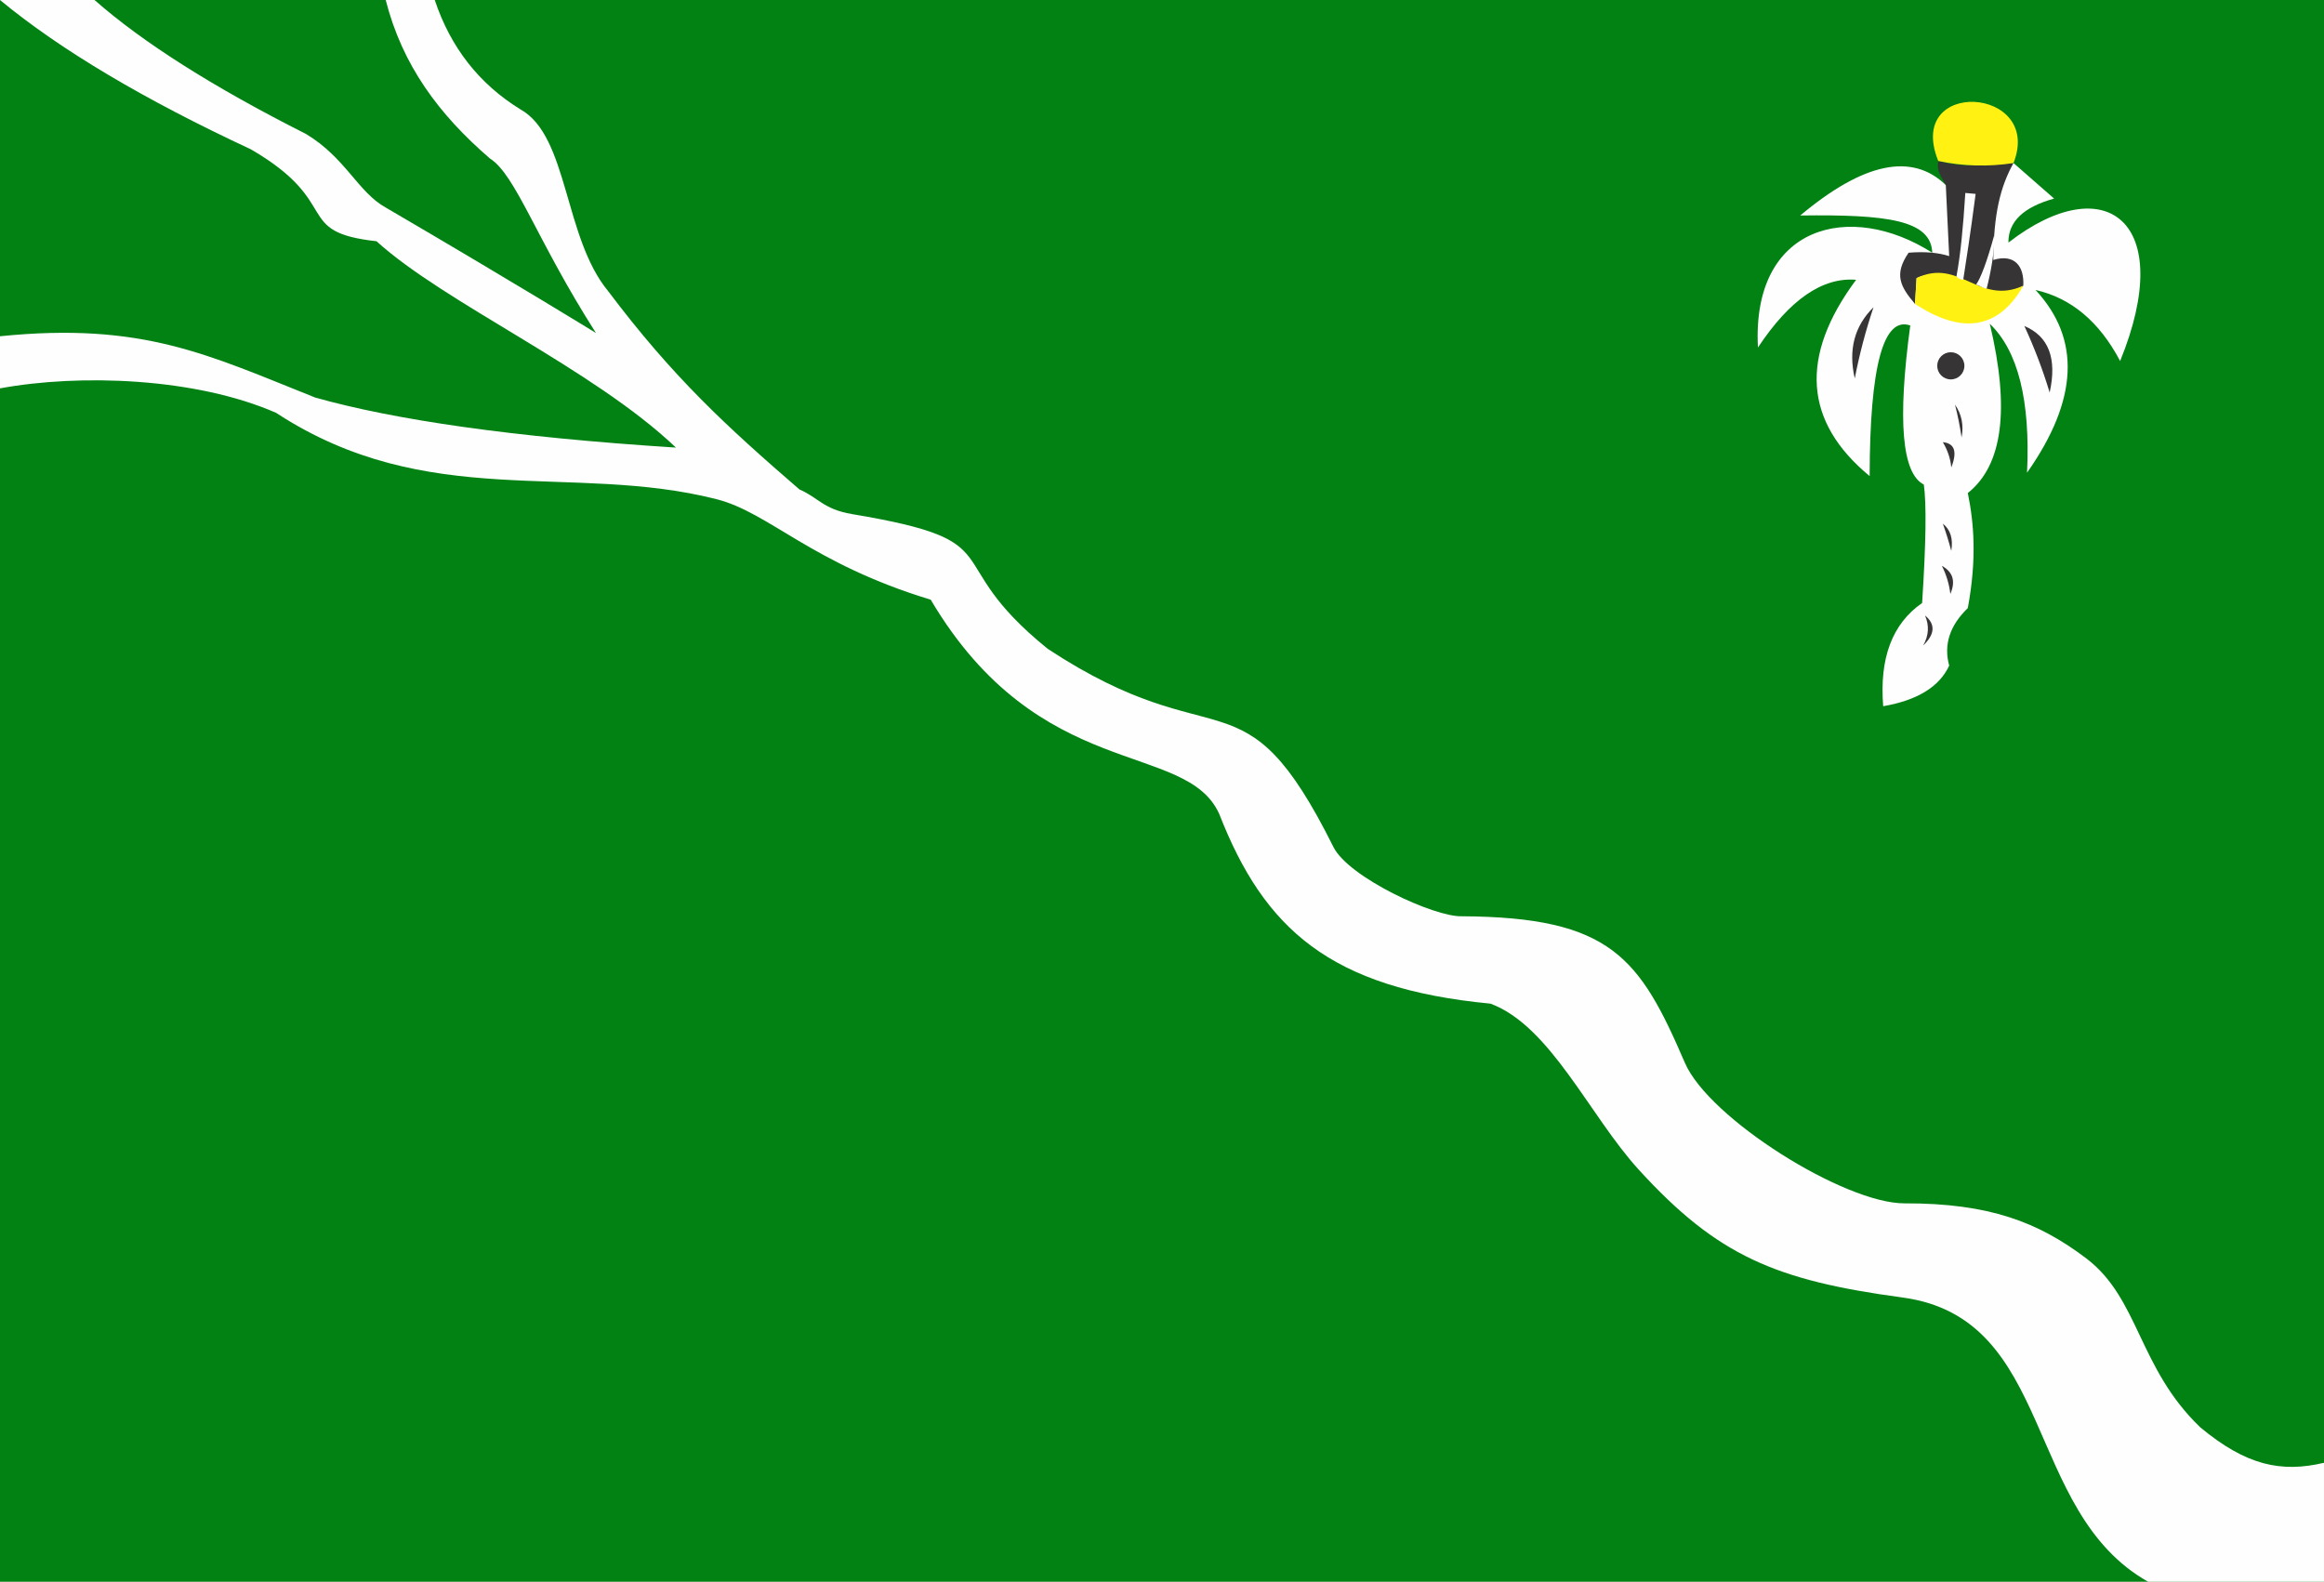 <?xml version="1.0" encoding="UTF-8" standalone="no"?>
<!-- Creator: CorelDRAW -->

<svg
   xml:space="preserve"
   width="296.727mm"
   height="201.982mm"
   style="clip-rule:evenodd;fill-rule:evenodd;image-rendering:optimizeQuality;shape-rendering:geometricPrecision;text-rendering:geometricPrecision"
   viewBox="0 0 296.727 201.982"
   version="1.1"
   id="svg155"
   sodipodi:docname="Bandeira_de_Belo_Jardim.svg"
   inkscape:version="1.2.2 (732a01da63, 2022-12-09)"
   xmlns:inkscape="http://www.inkscape.org/namespaces/inkscape"
   xmlns:sodipodi="http://sodipodi.sourceforge.net/DTD/sodipodi-0.dtd"
   xmlns="http://www.w3.org/2000/svg"
   xmlns:svg="http://www.w3.org/2000/svg"><sodipodi:namedview
   id="namedview157"
   pagecolor="#ffffff"
   bordercolor="#000000"
   borderopacity="0.25"
   inkscape:showpageshadow="2"
   inkscape:pageopacity="0.0"
   inkscape:pagecheckerboard="0"
   inkscape:deskcolor="#d1d1d1"
   inkscape:document-units="mm"
   showgrid="false"
   inkscape:zoom="0.343858"
   inkscape:cx="247.19506"
   inkscape:cy="641.25307"
   inkscape:window-width="1366"
   inkscape:window-height="706"
   inkscape:window-x="-8"
   inkscape:window-y="-8"
   inkscape:window-maximized="1"
   inkscape:current-layer="Camada_x0020_1" />
 <defs
   id="defs134">
  <style
   type="text/css"
   id="style132">
   <![CDATA[
    .fil2 {fill:#373435}
    .fil1 {fill:#FEFEFE}
    .fil3 {fill:#FFF212}
    .fil0 {fill:#028213}
   ]]>
  </style>
 </defs>
 <g
   id="Camada_x0020_1"
   inkscape:label="Camada 1"
   inkscape:groupmode="layer"
   transform="translate(0.205,3.643)">
  <g
   id="_163549272">
   <rect
   id="_161235344"
   class="fil0"
   x="-0.205"
   y="-3.643"
   width="296.727"
   height="201.982" />
   <path
   id="_53374264"
   class="fil1"
   d="m 256.877,17.177 c -3.434,2.556 -6.315,3.492 -8.643,2.809 -4.318,-4.177 -10.512,-2.88 -18.583,3.889 11.085,-0.148 16.703,0.572 16.854,4.754 -10.485,-6.694 -23.089,-3.525 -22.256,12.1 4.06,-6.115 8.238,-8.996 12.533,-8.643 -7.254,9.771 -6.678,18.126 1.729,25.065 0.023,-14.034 1.752,-20.444 5.186,-19.231 -1.643,12.126 -1.067,18.896 1.729,20.311 0.353,2.447 0.281,7.489 -0.216,15.125 -3.812,2.644 -5.468,7.038 -4.97,13.181 4.366,-0.757 7.175,-2.486 8.427,-5.186 -0.726,-2.663 0.066,-5.112 2.377,-7.346 1.178,-6.361 0.773,-10.911 0,-14.693 4.46,-3.53 5.396,-10.733 2.809,-21.608 3.606,3.463 5.191,9.802 4.754,19.015 6.539,-9.295 6.899,-17.073 1.08,-23.336 4.56,1.034 8.161,4.059 10.804,9.075 7.26,-17.769 -1.816,-24.755 -14.261,-15.125 -0.033,-2.66 1.912,-4.533 5.834,-5.618 -3.457,-3.025 -5.186,-4.538 -5.186,-4.538 z" />
   <path
   id="_163001728"
   class="fil2"
   d="m 243.48,28.629 c 2.033,-0.169 3.762,-0.025 5.186,0.432 -0.288,-6.05 -0.432,-9.075 -0.432,-9.075 -0.63,-1.158 -1.197,-1.778 -0.964,-3.074 3.287,0.874 5.98,0.563 9.607,0.265 -1.688,3.047 -2.536,6.488 -2.577,12.373 2.753,-0.83 3.964,0.844 3.829,3.3 -5.257,2.813 -9.515,-2.974 -13.627,-0.98 -0.202,3.295 -0.202,3.295 -0.202,3.295 -1.921,-2.251 -2.693,-3.788 -0.818,-6.536 z" />
   <path
   id="_163003264"
   class="fil3"
   d="m 247.27,16.912 c 3.182,0.674 6.384,0.762 9.607,0.265 3.862,-9.8 -13.907,-10.932 -9.607,-0.265 z" />
   <path
   id="_161230712"
   class="fil3"
   d="m 244.501,31.87 c -0.068,1.099 -0.135,2.198 -0.202,3.295 6.062,3.971 10.672,3.199 13.83,-2.315 -5.718,2.554 -8.16,-3.621 -13.627,-0.98 z" />
   <circle
   id="_53777008"
   class="fil2"
   cx="248.873"
   cy="43.07"
   r="1.735" />
   <path
   id="_163001776"
   class="fil2"
   d="m 236.61,44.685 c 0.588,-3.057 1.386,-6.088 2.393,-9.093 -2.437,2.397 -3.235,5.428 -2.393,9.093 z" />
   <path
   id="_163548072"
   class="fil2"
   d="m 261.495,46.48 c -0.865,-2.869 -1.942,-5.7 -3.23,-8.495 3.112,1.315 4.189,4.147 3.23,8.495 z" />
   <path
   id="_163002112"
   class="fil2"
   d="m 250.249,52.223 c -0.206,-1.403 -0.485,-2.799 -0.838,-4.188 0.85,1.215 1.129,2.611 0.838,4.188 z" />
   <path
   id="_163002688"
   class="fil2"
   d="m 248.933,56.051 c -0.101,-1.117 -0.46,-2.194 -1.077,-3.23 1.508,0.144 1.867,1.22 1.077,3.23 z" />
   <path
   id="_163002712"
   class="fil2"
   d="m 248.933,66.699 c -0.309,-1.164 -0.668,-2.32 -1.077,-3.47 0.971,0.759 1.33,1.915 1.077,3.47 z" />
   <path
   id="_163001584"
   class="fil2"
   d="m 248.813,72.203 c -0.138,-1.228 -0.497,-2.424 -1.077,-3.589 1.416,0.781 1.774,1.978 1.077,3.589 z" />
   <path
   id="_163003120"
   class="fil2"
   d="m 245.344,78.783 c 0.717,-1.258 0.796,-2.534 0.239,-3.829 1.352,1.112 1.272,2.389 -0.239,3.829 z" />
   <path
   id="_163003216"
   class="fil1"
   d="m 250.458,32.087 c -0.665,-0.082 -0.864,-0.436 -0.864,-0.436 0.502,-2.68 0.84,-6.017 1.133,-10.655 0.877,0.08 1.316,0.12 1.316,0.12 -0.699,5.347 -1.278,8.997 -1.585,10.971 z" />
   <path
   id="_161230544"
   class="fil1"
   d="m 252.089,32.706 c 0.506,0.1 0.853,0.475 1.362,0.492 0.506,-1.972 1.033,-4.687 0.964,-6.811 -0.876,3.248 -1.752,5.587 -2.326,6.319 z" />
   <path
   id="_155763504"
   class="fil1"
   d="m 49.042,-3.643 c 4.174,0 6.262,0 6.262,0 2.025,6.072 5.678,10.731 10.958,13.978 6.115,3.417 5.507,16.358 11.192,23.212 8.248,10.963 15.083,17.246 24.421,25.316 2.341,0.991 3.057,2.53 6.695,3.139 21.098,3.534 10.652,5.605 25.004,17.212 22.009,14.468 24.857,2 36.473,25.299 1.938,3.887 12.893,8.962 16.399,8.846 19.078,0.105 22.7,5.312 28.473,18.708 3.078,7.142 20.406,17.972 28.034,17.95 10.828,-0.031 17.126,2.402 23.239,7.046 6.728,5.111 6.626,13.974 14.532,21.555 5.836,4.853 10.303,5.825 15.797,4.529 0,11.582 0,15.193 0,15.193 -14.967,0 -22.45,0 -22.45,0 -15.995,-9.014 -11.834,-33.663 -31.363,-36.3 -16.17,-2.184 -23.6,-5.286 -33.66,-16.303 -6.319,-6.921 -11.282,-18.378 -18.951,-21.221 -20.465,-1.96 -28.885,-9.519 -34.627,-24.216 C 151.234,90.85 132.538,96.438 118.626,72.932 103.386,68.311 98.057,61.823 91.28,60.1 72.734,55.386 54.4,61.736 35.043,49.072 24.813,44.59 10.028,44.062 -0.205,45.948 c 0,-4.436 0,-6.653 0,-6.653 18.257,-1.849 26.57,2.382 40.246,7.827 10.061,2.836 25.072,5.051 46.058,6.39 C 75.521,43.428 56.576,35.073 47.868,27.163 37.088,25.964 43.67,22.306 31.823,15.422 18.114,9.034 7.438,2.679 -0.205,-3.643 c 8.046,0 12.069,0 12.069,0 6.165,5.429 15.166,11.132 27.003,17.108 5.047,3.03 6.643,7.443 10.175,9.393 16.959,9.914 26.849,16.026 26.849,16.026 C 68.299,27.014 65.666,18.687 62.349,16.596 55.821,10.968 51.161,4.68 49.042,-3.643 Z" />
  </g>
 </g>
</svg>

